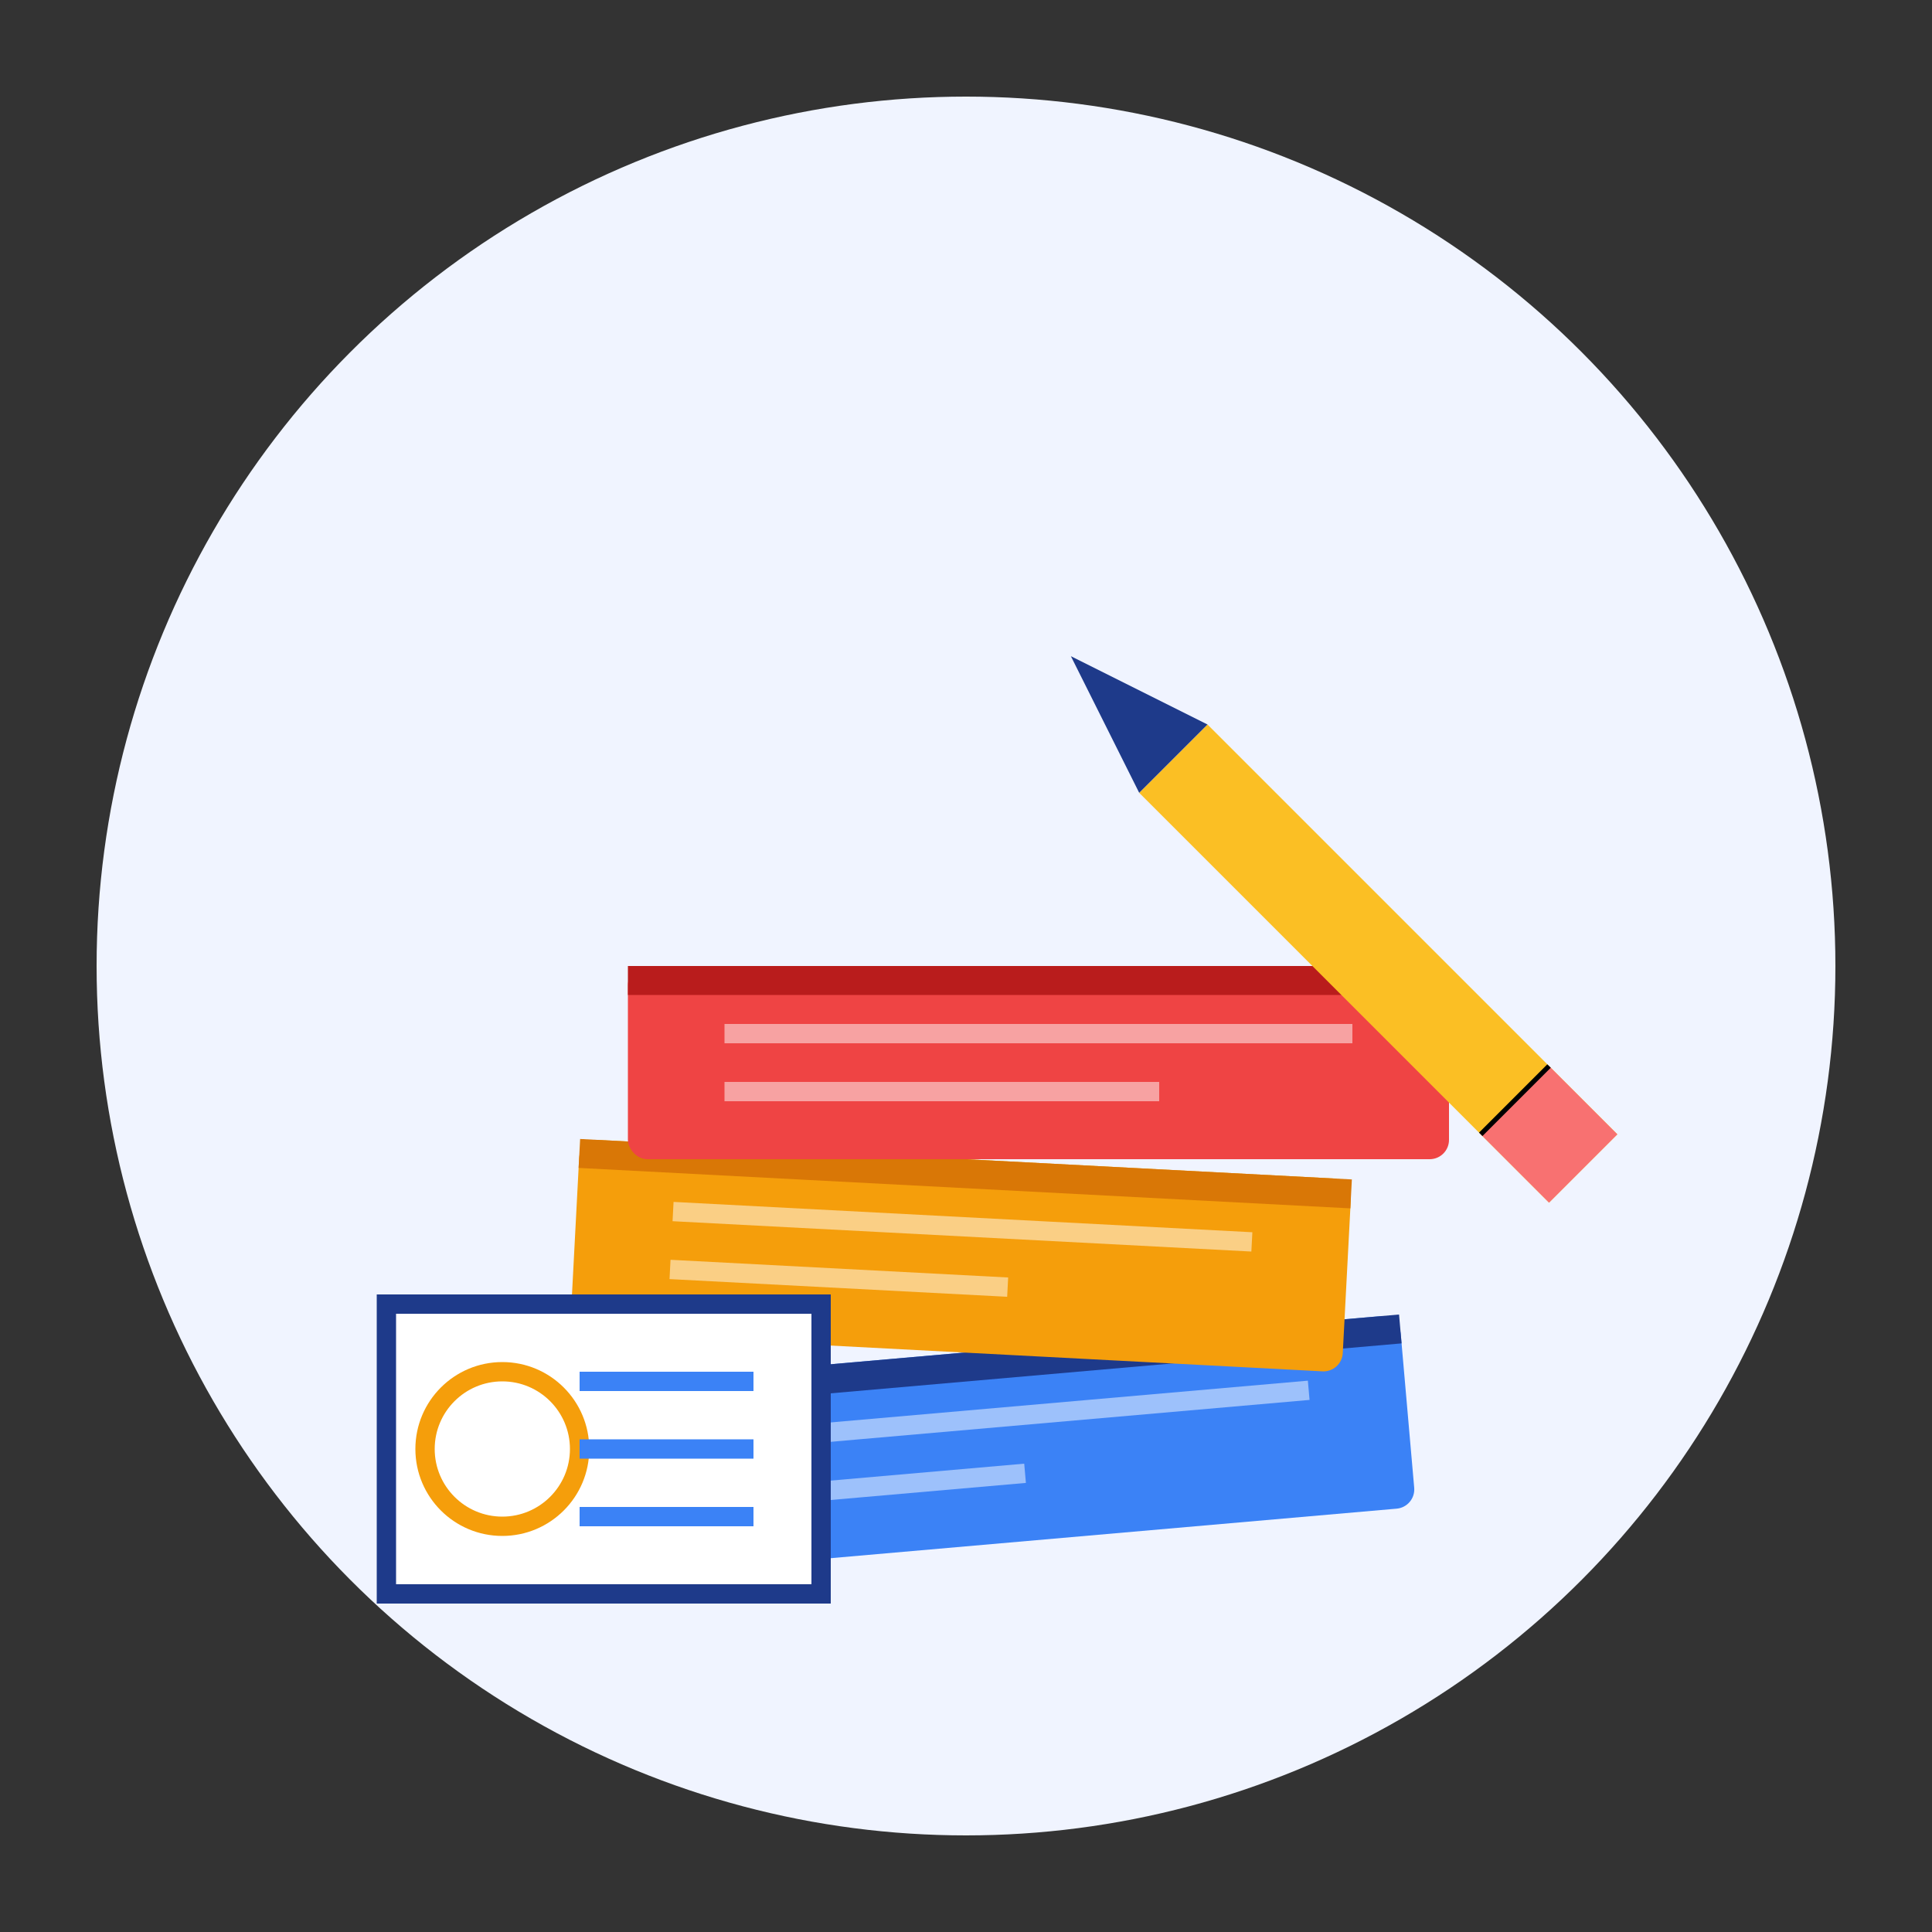 <?xml version="1.0" encoding="UTF-8"?>
<svg width="200" height="200" viewBox="0 0 200 200" xmlns="http://www.w3.org/2000/svg">
  <rect x="0" y="0" width="200" height="200" fill="#333333" stroke="none"/>
  <circle cx="100" cy="100" r="90" fill="#f0f4ff"/>
  
  <!-- Stack of books -->
  <g transform="translate(45, 40)">
    <!-- Book 1 (bottom) -->
    <g transform="rotate(-5, 55, 100)">
      <rect x="10" y="100" width="90" height="20" rx="2" ry="2" fill="#3b82f6"/>
      <rect x="10" y="100" width="90" height="3" fill="#1e3a8a"/>
      <rect x="20" y="106" width="70" height="2" fill="#fff" opacity="0.5"/>
      <rect x="20" y="112" width="40" height="2" fill="#fff" opacity="0.5"/>
    </g>
    
    <!-- Book 2 (middle) -->
    <g transform="rotate(3, 55, 80)">
      <rect x="15" y="80" width="80" height="20" rx="2" ry="2" fill="#f59e0b"/>
      <rect x="15" y="80" width="80" height="3" fill="#d97706"/>
      <rect x="25" y="86" width="60" height="2" fill="#fff" opacity="0.5"/>
      <rect x="25" y="92" width="35" height="2" fill="#fff" opacity="0.5"/>
    </g>
    
    <!-- Book 3 (top) -->
    <g transform="rotate(0, 55, 60)">
      <rect x="20" y="60" width="85" height="20" rx="2" ry="2" fill="#ef4444"/>
      <rect x="20" y="60" width="85" height="3" fill="#b91c1c"/>
      <rect x="30" y="66" width="65" height="2" fill="#fff" opacity="0.5"/>
      <rect x="30" y="72" width="45" height="2" fill="#fff" opacity="0.5"/>
    </g>
  </g>
  
  <!-- Pencil -->
  <g transform="translate(125, 75) rotate(45)">
    <rect x="0" y="0" width="60" height="10" fill="#fbbf24"/>
    <polygon points="0,0 0,10 -15,5" fill="#1e3a8a"/>
    <rect x="50" y="0" width="10" height="10" fill="#f87171"/>
    <line x1="50" y1="0" x2="50" y2="10" stroke="#000" stroke-width="0.5"/>
  </g>
  
  <!-- Certificate/Diploma -->
  <g transform="translate(40, 135)">
    <rect x="0" y="0" width="45" height="30" fill="#fff" stroke="#1e3a8a" stroke-width="2"/>
    <circle cx="12" cy="15" r="8" fill="none" stroke="#f59e0b" stroke-width="2"/>
    <line x1="20" y1="8" x2="38" y2="8" stroke="#3b82f6" stroke-width="2"/>
    <line x1="20" y1="15" x2="38" y2="15" stroke="#3b82f6" stroke-width="2"/>
    <line x1="20" y1="22" x2="38" y2="22" stroke="#3b82f6" stroke-width="2"/>
  </g>
</svg>